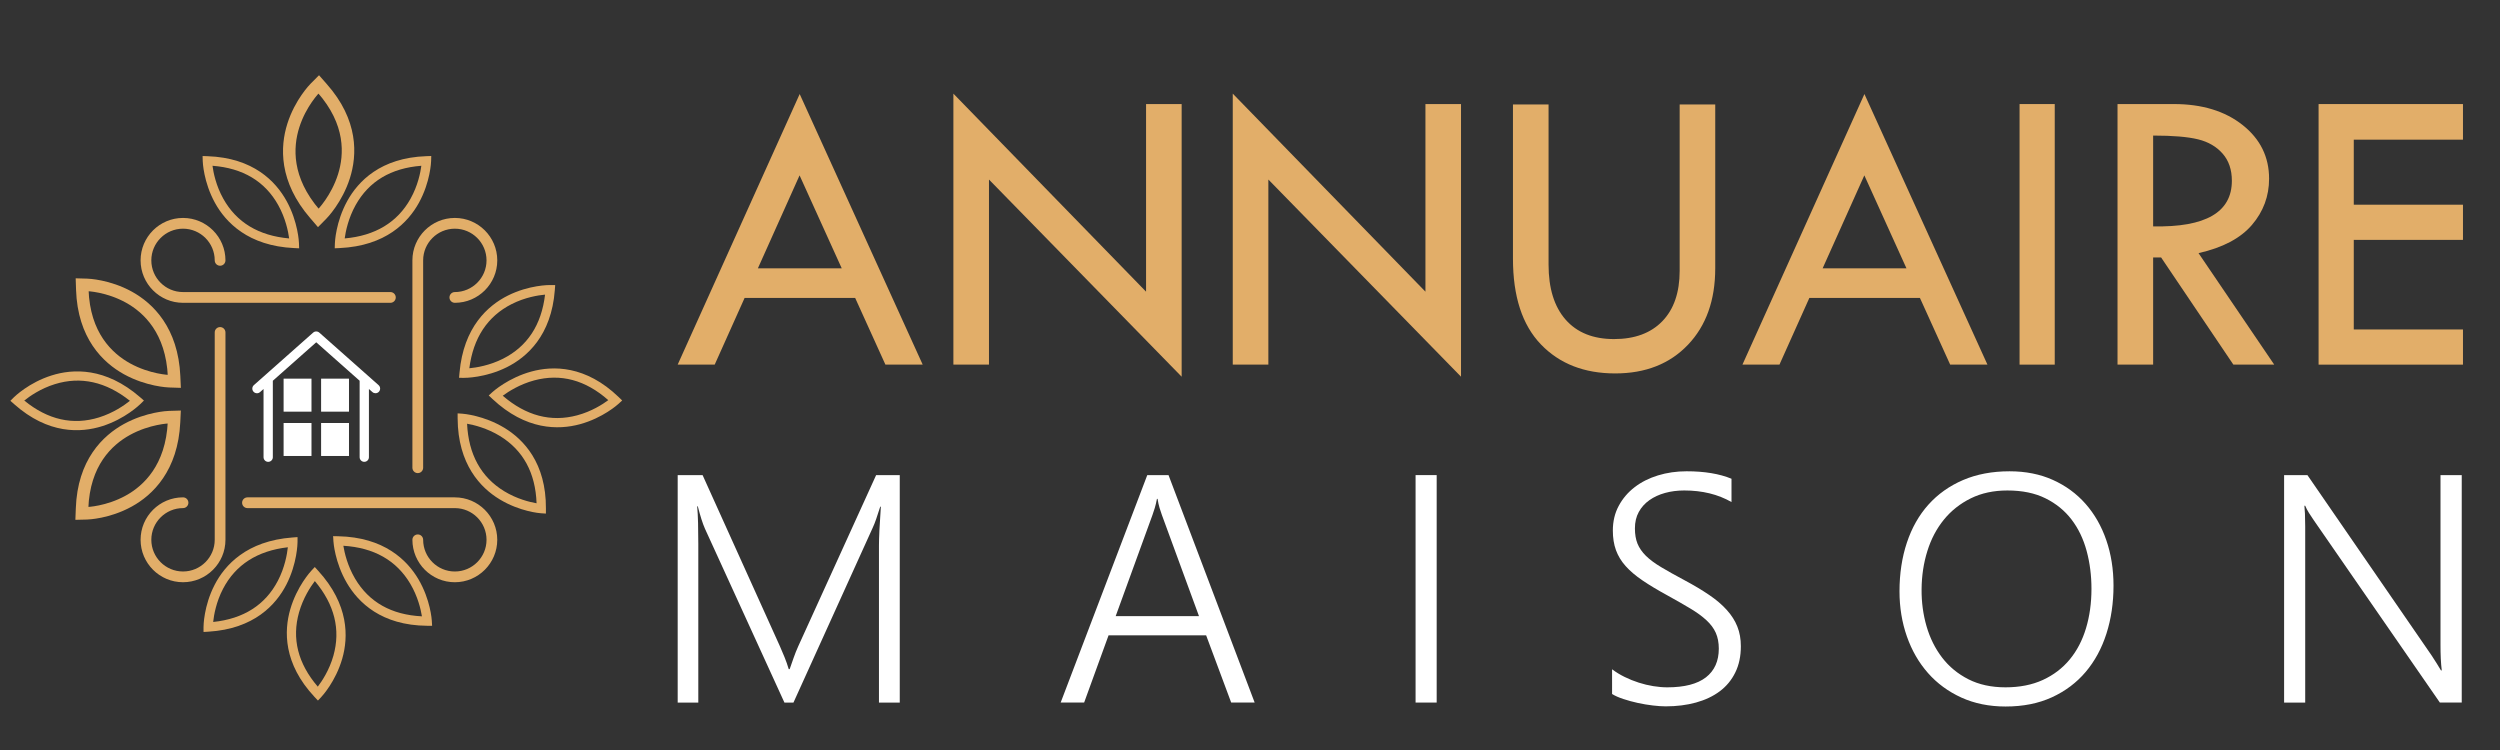 <?xml version="1.0" encoding="utf-8"?>
<!-- Generator: Adobe Illustrator 16.0.0, SVG Export Plug-In . SVG Version: 6.00 Build 0)  -->
<!DOCTYPE svg PUBLIC "-//W3C//DTD SVG 1.1 Tiny//EN" "http://www.w3.org/Graphics/SVG/1.1/DTD/svg11-tiny.dtd">
<svg version="1.1" baseProfile="tiny" id="Calque_1" xmlns:x="http://ns.adobe.com/Extensibility/1.0/" xmlns:i="http://ns.adobe.com/AdobeIllustrator/10.0/" xmlns:graph="http://ns.adobe.com/Graphs/1.0/"
	 xmlns="http://www.w3.org/2000/svg" xmlns:xlink="http://www.w3.org/1999/xlink" x="0px" y="0px" width="200px" height="60px"
	 viewBox="0 0 200 60" xml:space="preserve">
<rect x="0" y="0" width="200" height="60" fill="#333333" stroke="none"/>
<path fill="#E2AE69" d="M39.781,43.183c0-1.87-1.523-3.394-3.395-3.394H19.798c-0.237,0-0.43,0.192-0.43,0.43s0.192,0.43,0.43,0.43
	h16.589c1.398,0,2.535,1.138,2.535,2.534c0,1.4-1.137,2.537-2.535,2.537s-2.535-1.137-2.535-2.537c0-0.235-0.192-0.428-0.43-0.428
	c-0.237,0-0.43,0.192-0.43,0.428c0,1.873,1.523,3.396,3.395,3.396C38.258,46.578,39.781,45.056,39.781,43.183z"/>
<path fill="#E2AE69" d="M18.037,43.183V26.595c0-0.237-0.193-0.429-0.43-0.429s-0.429,0.192-0.429,0.429v16.587
	c0,1.4-1.138,2.537-2.536,2.537s-2.536-1.137-2.536-2.537c0-1.396,1.138-2.534,2.536-2.534c0.237,0,0.43-0.192,0.43-0.43
	s-0.192-0.43-0.43-0.43c-1.872,0-3.395,1.523-3.395,3.394c0,1.873,1.522,3.396,3.395,3.396
	C16.514,46.578,18.037,45.056,18.037,43.183z"/>
<path fill="#E2AE69" d="M14.642,24.225h16.589c0.238,0,0.43-0.192,0.43-0.43s-0.192-0.43-0.43-0.43H14.642
	c-1.398,0-2.536-1.137-2.536-2.535c0-1.398,1.138-2.535,2.536-2.535s2.536,1.137,2.536,2.535c0,0.237,0.192,0.429,0.429,0.429
	s0.43-0.192,0.43-0.429c0-1.872-1.523-3.395-3.395-3.395c-1.872,0-3.395,1.523-3.395,3.395
	C11.248,22.702,12.77,24.225,14.642,24.225z"/>
<path fill="#E2AE69" d="M32.992,20.83v16.588c0,0.238,0.192,0.431,0.43,0.431c0.238,0,0.43-0.192,0.43-0.431V20.83
	c0-1.398,1.137-2.535,2.535-2.535s2.535,1.137,2.535,2.535c0,1.398-1.137,2.535-2.535,2.535c-0.237,0-0.43,0.193-0.43,0.43
	s0.193,0.43,0.43,0.43c1.872,0,3.395-1.523,3.395-3.395c0-1.872-1.523-3.395-3.395-3.395C34.515,17.435,32.992,18.958,32.992,20.83z
	"/>
<path fill="none" stroke="#E2AE69" stroke-miterlimit="10" d="M25.464,17.435l0.282-0.286c0.049-0.049,1.191-1.219,1.771-3.05
	c0.541-1.704,0.674-4.31-1.757-7.052L25.499,6.75l-0.28,0.281c-0.048,0.048-1.181,1.2-1.756,3.022
	c-0.535,1.693-0.668,4.296,1.739,7.077L25.464,17.435z"/>
<path fill="#E2AE69" d="M26.791,19.463l-0.013,0.401l0.402-0.019c3.674-0.171,5.47-2.06,6.329-3.613
	c0.924-1.673,0.979-3.288,0.981-3.356l0.011-0.396l-0.396,0.014c-3.663,0.126-5.46,2.019-6.323,3.583
	C26.855,17.76,26.793,19.394,26.791,19.463z M33.708,13.262c-0.073,0.552-0.282,1.593-0.864,2.635
	c-1.057,1.895-2.829,2.962-5.269,3.178c0.076-0.56,0.288-1.612,0.872-2.661C29.508,14.507,31.277,13.448,33.708,13.262z"/>
<path fill="#E2AE69" d="M17.2,16.233c0.859,1.554,2.655,3.442,6.329,3.613l0.402,0.019l-0.013-0.401
	c-0.002-0.069-0.064-1.703-0.992-3.385c-0.863-1.564-2.66-3.457-6.323-3.583l-0.396-0.014l0.011,0.396
	C16.22,12.945,16.275,14.56,17.2,16.233z M22.261,16.414c0.584,1.049,0.796,2.101,0.872,2.661c-2.44-0.216-4.211-1.283-5.269-3.178
	c-0.583-1.042-0.791-2.083-0.864-2.635C19.431,13.448,21.2,14.507,22.261,16.414z"/>
<path fill="#E2AE69" d="M49.491,31.763c-2.641-2.54-5.251-2.512-6.975-2.042c-1.853,0.506-3.069,1.598-3.12,1.645l-0.297,0.271
	l0.292,0.276c2.682,2.518,5.287,2.491,7.001,2.025c1.844-0.501,3.041-1.587,3.091-1.633l0.292-0.268L49.491,31.763z M46.17,33.227
	c-2.095,0.561-4.095,0.033-5.95-1.568c0.455-0.336,1.357-0.915,2.518-1.228c2.107-0.565,4.099-0.034,5.925,1.581
	C48.216,32.344,47.325,32.918,46.17,33.227z"/>
<path fill="#E2AE69" d="M36.76,29.824l-0.036,0.401l0.402,0.003c0.069,0.001,1.704,0.005,3.422-0.853
	c1.599-0.799,3.563-2.518,3.838-6.172l0.029-0.395l-0.395-0.005c-0.068-0.001-1.684-0.012-3.393,0.844
	C39.04,24.443,37.08,26.16,36.76,29.824z M40.936,24.326c1.065-0.54,2.113-0.705,2.668-0.756c-0.285,2.421-1.416,4.146-3.363,5.128
	c-1.073,0.541-2.133,0.71-2.695,0.763C37.861,27.031,39,25.306,40.936,24.326z"/>
<path fill="#E2AE69" d="M43.277,41.061l0.395,0.026l0.002-0.396c0.023-3.664-1.794-5.537-3.323-6.464
	c-1.643-0.994-3.272-1.123-3.341-1.129l-0.401-0.028l0.002,0.402c0.021,3.678,1.835,5.55,3.354,6.471
	C41.598,40.936,43.209,41.057,43.277,41.061z M37.366,33.898c0.557,0.099,1.599,0.354,2.624,0.979
	c1.862,1.139,2.848,2.948,2.936,5.386c-0.549-0.097-1.58-0.347-2.599-0.971C38.477,38.159,37.482,36.346,37.366,33.898z"/>
<path fill="#E2AE69" d="M25.435,56.044l0.271-0.288c0.047-0.049,1.148-1.23,1.675-3.068c0.49-1.707,0.552-4.313-1.928-7.028
	l-0.271-0.298l-0.275,0.295c-0.047,0.05-1.157,1.251-1.688,3.097c-0.495,1.717-0.559,4.326,1.945,7.003L25.435,56.044z
	 M23.925,48.984c0.328-1.155,0.92-2.05,1.262-2.498c1.575,1.875,2.075,3.881,1.486,5.969c-0.324,1.149-0.912,2.034-1.25,2.477
	C23.834,53.083,23.33,51.084,23.925,48.984z"/>
<path fill="#E2AE69" d="M23.803,42.968l-0.401,0.03c-3.668,0.27-5.412,2.206-6.229,3.783c-0.879,1.697-0.891,3.313-0.891,3.38v0.396
	l0.395-0.023c3.658-0.226,5.404-2.164,6.225-3.752c0.881-1.706,0.899-3.341,0.9-3.41L23.803,42.968z M22.228,46.464
	c-1.01,1.935-2.75,3.041-5.174,3.293c0.059-0.556,0.239-1.6,0.792-2.658c1.006-1.923,2.748-3.038,5.182-3.318
	C22.967,44.343,22.783,45.4,22.228,46.464z"/>
<path fill="#E2AE69" d="M27.052,42.9l-0.402-0.008l0.023,0.401c0.004,0.068,0.11,1.7,1.082,3.356
	c0.905,1.542,2.752,3.386,6.417,3.413l0.396,0.002l-0.022-0.395c-0.003-0.067-0.102-1.681-1.071-3.328
	C32.574,44.813,30.729,42.973,27.052,42.9z M28.41,46.298c-0.612-1.034-0.852-2.079-0.942-2.637c2.445,0.15,4.244,1.169,5.352,3.034
	c0.61,1.028,0.846,2.063,0.935,2.612C31.319,49.187,29.523,48.176,28.41,46.298z"/>
<path fill="#E2AE69" d="M8.176,34.093c1.832-0.579,3.003-1.72,3.052-1.769l0.286-0.281l-0.303-0.264
	c-2.779-2.41-5.381-2.28-7.076-1.746c-1.823,0.572-2.976,1.704-3.024,1.751l-0.281,0.28l0.296,0.262
	C3.865,34.762,6.471,34.631,8.176,34.093z M4.385,30.733c2.072-0.644,4.091-0.194,6.007,1.331c-0.441,0.355-1.32,0.97-2.467,1.328
	c-2.083,0.648-4.094,0.195-5.983-1.347C2.376,31.697,3.244,31.087,4.385,30.733z"/>
<path fill="none" stroke="#E2AE69" stroke-miterlimit="10" d="M10.155,34.358c-1.566,0.862-3.46,2.657-3.59,6.319L6.55,41.073
	l0.396-0.01c0.068-0.002,1.683-0.055,3.356-0.978c1.556-0.857,3.446-2.651,3.621-6.326l0.019-0.4l-0.402,0.012
	C13.472,33.373,11.837,33.433,10.155,34.358z"/>
<path fill="none" stroke="#E2AE69" stroke-miterlimit="10" d="M10.161,29.504c1.681,0.928,3.314,0.992,3.383,0.994l0.402,0.013
	l-0.018-0.401c-0.167-3.674-2.054-5.472-3.607-6.333c-1.671-0.927-3.287-0.983-3.354-0.986L6.571,22.78l0.013,0.396
	C6.707,26.838,8.596,28.638,10.161,29.504z"/>
<path fill="#FFFFFF" d="M29.142,36.947c0.206,0,0.372-0.167,0.372-0.372v-5.456l0.278,0.246c0.07,0.063,0.158,0.094,0.247,0.094
	c0.102,0,0.205-0.042,0.278-0.125c0.136-0.153,0.123-0.39-0.032-0.525l-4.741-4.201c-0.003-0.003-0.008-0.005-0.012-0.008
	c-0.009-0.009-0.021-0.016-0.032-0.023c-0.009-0.006-0.019-0.012-0.029-0.018c-0.012-0.005-0.023-0.011-0.034-0.015
	c-0.011-0.005-0.022-0.009-0.034-0.012c-0.011-0.003-0.022-0.006-0.034-0.008c-0.012-0.003-0.023-0.005-0.036-0.006
	c-0.012-0.001-0.023-0.001-0.036-0.001c-0.012,0-0.023,0-0.034,0.001c-0.013,0.001-0.024,0.003-0.037,0.006
	c-0.011,0.002-0.022,0.004-0.033,0.007c-0.012,0.004-0.023,0.008-0.035,0.013c-0.011,0.005-0.022,0.01-0.033,0.015
	c-0.01,0.006-0.021,0.012-0.03,0.019c-0.011,0.007-0.022,0.014-0.032,0.023c-0.003,0.003-0.008,0.005-0.012,0.008l-4.741,4.201
	c-0.153,0.136-0.168,0.372-0.031,0.525c0.073,0.083,0.175,0.125,0.278,0.125c0.088,0,0.176-0.03,0.247-0.094l0.279-0.246v5.456
	c0,0.205,0.166,0.372,0.372,0.372s0.372-0.167,0.372-0.372V30.46l3.472-3.077l3.472,3.077v6.115
	C28.77,36.78,28.937,36.947,29.142,36.947z"/>
<rect x="25.688" y="33.84" fill="#FFFFFF" width="2.231" height="2.638"/>
<rect x="22.688" y="33.84" fill="#FFFFFF" width="2.231" height="2.638"/>
<rect x="25.688" y="30.292" fill="#FFFFFF" width="2.231" height="2.641"/>
<rect x="22.688" y="30.292" fill="#FFFFFF" width="2.231" height="2.641"/>
<g>
	<path fill="#E2AE69" d="M63.975,7.523l9.841,21.647h-2.983l-2.419-5.334h-8.846l-2.392,5.334h-2.962L63.975,7.523z M63.966,14.029
		l-3.334,7.435h6.706L63.966,14.029z"/>
	<path fill="#E2AE69" d="M76.271,7.491l15.414,15.843V8.325h2.847v21.811L79.118,14.363V29.17h-2.847V7.491z"/>
	<path fill="#E2AE69" d="M98.621,7.491l15.414,15.843V8.325h2.846v21.811l-15.412-15.773V29.17h-2.848V7.491z"/>
	<path fill="#E2AE69" d="M121.036,8.358h2.849v12.812c0,1.897,0.455,3.365,1.364,4.401c0.912,1.037,2.202,1.555,3.871,1.555
		c1.658,0,2.948-0.478,3.869-1.432c0.922-0.955,1.384-2.299,1.384-4.034V8.358h2.846v13.106c0,2.552-0.727,4.592-2.183,6.119
		c-1.456,1.527-3.397,2.291-5.818,2.291c-2.477,0-4.459-0.774-5.947-2.324c-1.49-1.549-2.234-3.834-2.234-6.855V8.358z"/>
	<path fill="#E2AE69" d="M149.154,7.523l9.842,21.647h-2.982l-2.419-5.334h-8.847l-2.392,5.334h-2.961L149.154,7.523z
		 M149.147,14.029l-3.335,7.435h6.704L149.147,14.029z"/>
	<path fill="#E2AE69" d="M161.565,8.325h2.814V29.17h-2.814V8.325z"/>
	<path fill="#E2AE69" d="M169.402,8.325h4.518c2.246,0,4.076,0.559,5.488,1.677c1.413,1.118,2.119,2.549,2.119,4.294
		c0,1.396-0.457,2.628-1.371,3.697s-2.338,1.821-4.274,2.257l6.056,8.921h-3.268l-5.781-8.574h-0.638v8.574h-2.849V8.325z
		 M172.251,10.845v7.265c4.198,0.087,6.298-1.129,6.298-3.649c0-0.883-0.244-1.606-0.735-2.167
		c-0.491-0.562-1.146-0.944-1.964-1.146C175.031,10.946,173.832,10.845,172.251,10.845z"/>
	<path fill="#E2AE69" d="M185.487,8.325h11.551v2.848h-8.736v5.203h8.736v2.814h-8.736v7.167h8.736v2.814h-11.551V8.325z"/>
</g>
<g>
	<path fill="#FFFFFF" d="M70.317,56.205V43.643c0-0.644,0.051-1.68,0.152-3.109h-0.051c-0.119,0.38-0.227,0.711-0.324,0.99
		c-0.097,0.278-0.188,0.507-0.272,0.685l-6.345,13.997h-0.723l-6.357-13.908c-0.186-0.423-0.377-1.02-0.571-1.79h-0.051
		c0.034,0.391,0.057,0.834,0.07,1.333c0.013,0.5,0.019,1.054,0.019,1.662v12.703h-1.649V38.008h1.992l6.18,13.679
		c0.127,0.288,0.252,0.583,0.375,0.883c0.123,0.301,0.234,0.619,0.336,0.958h0.077c0.118-0.339,0.226-0.646,0.324-0.927
		c0.097-0.279,0.217-0.579,0.361-0.901l6.23-13.691h1.891v18.197H70.317z"/>
	<path fill="#FFFFFF" d="M98.495,56.205l-2.005-5.381h-7.804l-1.955,5.381h-1.878l6.929-18.197h1.7l6.891,18.197H98.495z
		 M92.949,41.192c-0.059-0.16-0.12-0.346-0.184-0.558s-0.117-0.453-0.159-0.724h-0.051c-0.051,0.271-0.108,0.512-0.171,0.724
		s-0.125,0.397-0.184,0.558l-2.945,8.097h6.663L92.949,41.192z"/>
	<path fill="#FFFFFF" d="M114.934,56.205h-1.688V38.008h1.688V56.205z"/>
	<path fill="#FFFFFF" d="M128.963,53.54c0.303,0.229,0.639,0.434,1.008,0.616c0.369,0.182,0.746,0.333,1.131,0.456
		s0.771,0.216,1.16,0.279s0.76,0.096,1.115,0.096c1.381,0,2.412-0.268,3.098-0.8c0.684-0.533,1.029-1.299,1.029-2.298
		c0-0.481-0.082-0.902-0.242-1.263c-0.16-0.359-0.41-0.694-0.75-1.008c-0.338-0.313-0.764-0.624-1.281-0.933
		c-0.516-0.31-1.123-0.658-1.828-1.047c-0.777-0.423-1.443-0.822-1.998-1.2c-0.555-0.376-1.008-0.761-1.357-1.154
		c-0.352-0.393-0.607-0.818-0.773-1.275s-0.248-0.978-0.248-1.561c0-0.735,0.156-1.396,0.471-1.979
		c0.313-0.584,0.736-1.081,1.27-1.491c0.531-0.41,1.156-0.726,1.869-0.945c0.715-0.22,1.48-0.33,2.293-0.33
		c1.428,0,2.625,0.199,3.59,0.597v1.865c-1.074-0.617-2.334-0.927-3.781-0.927c-0.543,0-1.051,0.065-1.529,0.196
		c-0.479,0.132-0.896,0.324-1.256,0.578s-0.645,0.569-0.85,0.945c-0.209,0.377-0.311,0.813-0.311,1.313
		c0,0.474,0.068,0.882,0.207,1.225c0.141,0.343,0.365,0.666,0.672,0.971c0.311,0.305,0.717,0.607,1.221,0.907
		c0.502,0.301,1.117,0.645,1.846,1.034c0.76,0.405,1.426,0.802,1.99,1.187c0.568,0.385,1.041,0.787,1.416,1.206
		c0.377,0.418,0.66,0.862,0.844,1.332c0.188,0.47,0.279,0.992,0.279,1.566c0,0.797-0.146,1.496-0.445,2.101
		c-0.295,0.605-0.709,1.106-1.242,1.504c-0.531,0.398-1.168,0.698-1.902,0.901c-0.736,0.203-1.543,0.305-2.424,0.305
		c-0.289,0-0.631-0.023-1.029-0.07c-0.396-0.047-0.799-0.114-1.205-0.203s-0.793-0.194-1.16-0.317
		c-0.367-0.122-0.668-0.255-0.895-0.399V53.54z"/>
	<path fill="#FFFFFF" d="M160.451,56.521c-1.311,0-2.49-0.238-3.541-0.716c-1.049-0.479-1.939-1.132-2.67-1.961
		s-1.295-1.804-1.688-2.925c-0.393-1.122-0.592-2.325-0.592-3.61c0-1.421,0.199-2.723,0.592-3.902
		c0.393-1.181,0.965-2.191,1.719-3.033s1.676-1.497,2.766-1.967c1.094-0.469,2.336-0.704,3.73-0.704
		c1.287,0,2.443,0.231,3.465,0.691c1.025,0.461,1.896,1.1,2.615,1.916c0.719,0.817,1.271,1.783,1.656,2.9
		c0.385,1.116,0.578,2.331,0.578,3.642c0,1.379-0.189,2.659-0.566,3.839c-0.377,1.181-0.932,2.202-1.662,3.064
		c-0.73,0.863-1.633,1.539-2.703,2.03S161.848,56.521,160.451,56.521z M160.592,39.238c-1.102,0-2.074,0.209-2.926,0.628
		c-0.85,0.419-1.568,0.986-2.15,1.7c-0.584,0.716-1.027,1.553-1.326,2.513c-0.301,0.961-0.455,1.982-0.463,3.065
		c-0.01,1.032,0.125,2.02,0.398,2.963c0.275,0.944,0.689,1.776,1.244,2.5s1.254,1.301,2.1,1.732s1.836,0.647,2.971,0.647
		c1.133,0,2.129-0.197,2.988-0.59c0.857-0.395,1.574-0.94,2.15-1.639c0.576-0.696,1.01-1.528,1.301-2.493
		c0.291-0.964,0.438-2.017,0.438-3.159c0-1.066-0.129-2.077-0.387-3.033c-0.26-0.956-0.66-1.791-1.205-2.507
		c-0.547-0.714-1.242-1.281-2.088-1.7S161.775,39.238,160.592,39.238z"/>
	<path fill="#FFFFFF" d="M195.189,56.205l-10.1-14.606c-0.129-0.186-0.254-0.376-0.377-0.57c-0.121-0.194-0.221-0.385-0.297-0.571
		h-0.064c0.018,0.152,0.031,0.363,0.045,0.635c0.012,0.27,0.02,0.609,0.02,1.015v14.099h-1.688V38.008h1.865l9.936,14.429
		c0.152,0.229,0.289,0.441,0.412,0.641c0.123,0.198,0.236,0.383,0.336,0.552h0.064c-0.035-0.278-0.061-0.592-0.078-0.938
		c-0.016-0.348-0.023-0.732-0.023-1.155V38.008h1.699v18.197H195.189z"/>
</g>
</svg>
